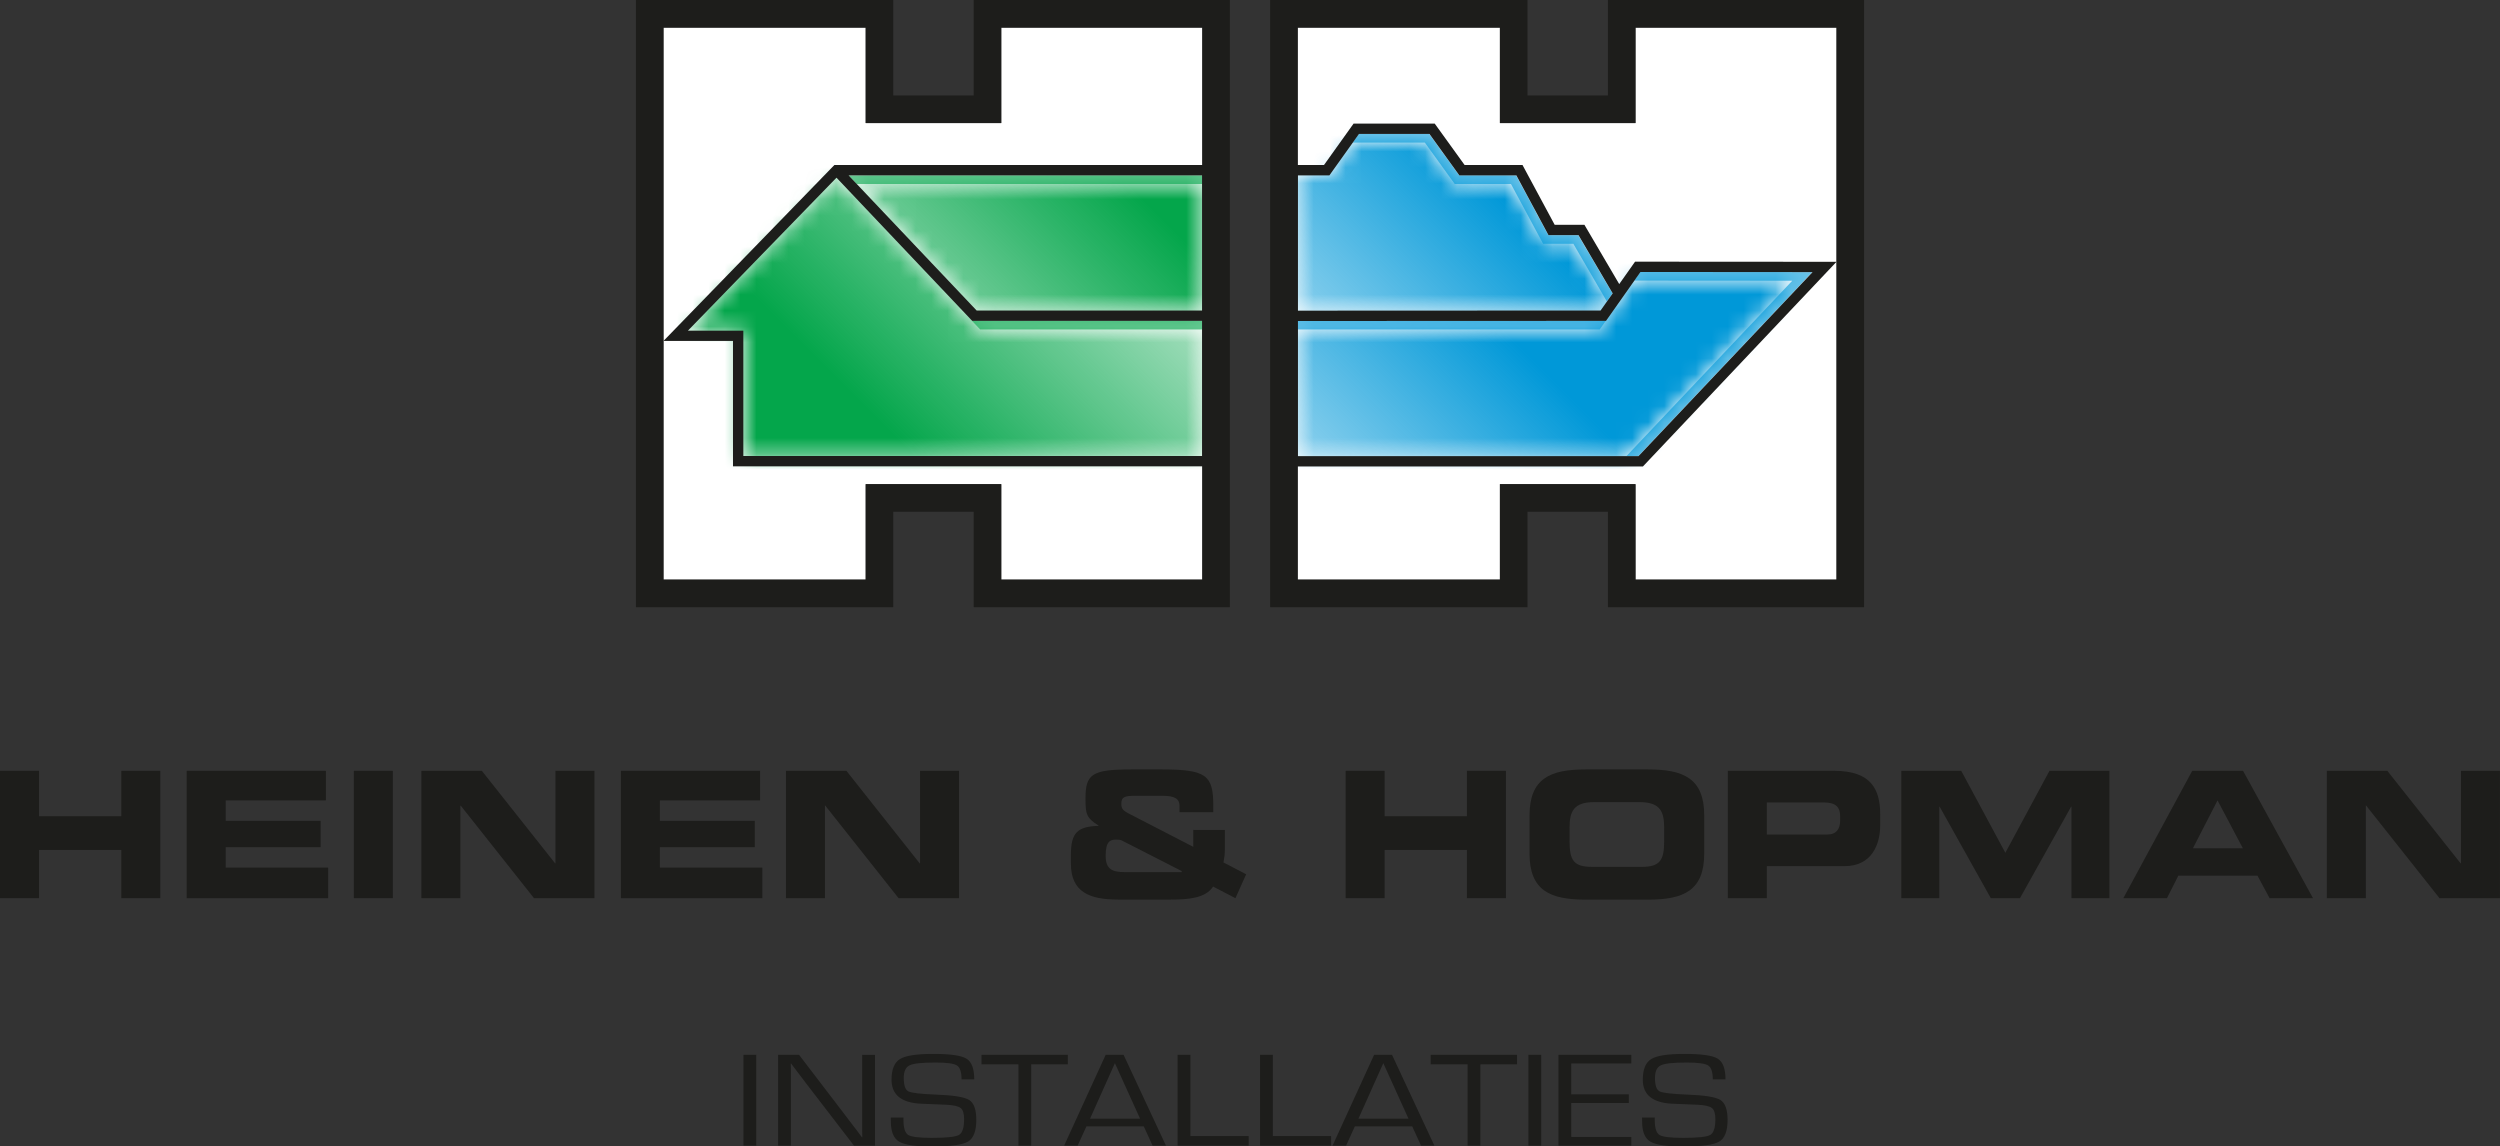 <svg width="157" height="72" viewBox="0 0 157 72" fill="none" xmlns="http://www.w3.org/2000/svg">
<rect x="0" y="0" width="157" height="72" fill="#333333" stroke="none"/>
<g id="Layer_1" clip-path="url(#clip0_6735_353)">
<path id="Vector" d="M107.877 66.486C107.552 66.284 106.859 66.185 105.794 66.185C104.729 66.185 104.043 66.293 103.695 66.51C103.344 66.726 103.167 67.16 103.167 67.807C103.167 68.743 103.771 69.244 104.976 69.311L105.768 69.344L106.604 69.378C107.063 69.4 107.364 69.469 107.509 69.584C107.654 69.699 107.725 69.931 107.725 70.28C107.725 70.817 107.619 71.148 107.407 71.272C107.195 71.395 106.628 71.458 105.706 71.458C104.903 71.458 104.403 71.398 104.21 71.272C104.015 71.148 103.918 70.832 103.918 70.323V70.18H103.119L103.125 70.433C103.125 71.064 103.294 71.48 103.634 71.688C103.974 71.896 104.656 72 105.68 72C106.862 72 107.626 71.898 107.972 71.69C108.318 71.484 108.492 71.029 108.492 70.329C108.492 69.68 108.34 69.263 108.039 69.077C107.738 68.891 107.035 68.778 105.924 68.739C104.978 68.702 104.409 68.635 104.219 68.535C104.028 68.436 103.933 68.156 103.933 67.695C103.933 67.285 104.054 67.023 104.297 66.904C104.539 66.785 105.082 66.726 105.924 66.726C106.632 66.726 107.082 66.789 107.275 66.913C107.468 67.038 107.563 67.329 107.563 67.788H108.362C108.362 67.123 108.199 66.689 107.877 66.486ZM102.446 66.785V66.241H97.872V71.942H102.446V71.398H98.675V69.268H102.29V68.726H98.675V66.785H102.446ZM95.984 71.944H96.788V66.243H95.984V71.944ZM95.27 66.839V66.241H89.846V66.839H92.166V71.944H92.969V66.839H95.268H95.27ZM85.311 70.251L86.872 66.767L88.452 70.251H85.311ZM89.24 71.944H90.079L87.419 66.243H86.294L83.685 71.944H84.536L85.084 70.737H88.688L89.24 71.944ZM79.131 66.241V71.942H83.594V71.344H79.934V66.241H79.131ZM73.953 66.241V71.942H78.417V71.344H74.756V66.241H73.953ZM68.455 70.251L70.016 66.767L71.596 70.251H68.457H68.455ZM72.382 71.944H73.222L70.561 66.243H69.436L66.827 71.944H67.678L68.226 70.737H71.83L72.382 71.944ZM67.061 66.839V66.241H61.637V66.839H63.957V71.944H64.76V66.839H67.059H67.061ZM60.697 66.486C60.375 66.284 59.68 66.185 58.617 66.185C57.554 66.185 56.866 66.293 56.515 66.51C56.165 66.726 55.989 67.16 55.989 67.807C55.989 68.743 56.593 69.244 57.799 69.311L58.591 69.344L59.425 69.378C59.883 69.4 60.184 69.469 60.329 69.584C60.474 69.699 60.546 69.931 60.546 70.28C60.546 70.817 60.44 71.148 60.228 71.272C60.016 71.395 59.448 71.458 58.526 71.458C57.723 71.458 57.225 71.398 57.031 71.272C56.836 71.148 56.738 70.832 56.738 70.323V70.18H55.94L55.946 70.433C55.946 71.064 56.115 71.48 56.455 71.688C56.792 71.896 57.476 72 58.502 72C59.684 72 60.448 71.898 60.795 71.69C61.139 71.484 61.312 71.029 61.312 70.329C61.312 69.68 61.163 69.263 60.862 69.077C60.561 68.891 59.858 68.778 58.747 68.739C57.801 68.702 57.232 68.635 57.041 68.535C56.851 68.436 56.756 68.156 56.756 67.695C56.756 67.285 56.877 67.023 57.121 66.904C57.364 66.785 57.907 66.726 58.749 66.726C59.459 66.726 59.909 66.789 60.1 66.913C60.29 67.038 60.386 67.329 60.386 67.788H61.184C61.184 67.123 61.022 66.689 60.7 66.486M54.143 66.241V70.995L54.147 71.211L54.154 71.424H54.132L53.799 70.977L53.459 70.535L52.781 69.643L50.18 66.243H48.866V71.944H49.669V67.22L49.664 67.004L49.66 66.791H49.682L49.922 67.11L50.162 67.426L50.647 68.065L53.63 71.946H54.95V66.245H54.147L54.143 66.241ZM46.69 71.944H47.493V66.243H46.69V71.944Z" fill="#1D1D1B"/>
<g id="Group">
<path id="Vector_2" d="M62.879 36.401H75.505V1.733H62.879V7.729H54.366V1.733H41.666V36.401H54.366V30.406H62.879V36.401Z" fill="white"/>
<path id="Vector_3" d="M81.495 36.401H94.194V30.406H102.708V36.401H115.334V1.733H102.708V7.729H94.194V1.733H81.495V36.401Z" fill="white"/>
</g>
<g id="Group_2">
<g id="Clip path group">
<mask id="mask0_6735_353" style="mask-type:luminance" maskUnits="userSpaceOnUse" x="43" y="11" width="33" height="18">
<g id="clippath">
<path id="Vector_4" d="M43.19 20.764H46.666V28.637H75.492V20.692H61.554L52.52 11.158L43.19 20.764Z" fill="white"/>
</g>
</mask>
<g mask="url(#mask0_6735_353)">
<g id="Group_3">
<path id="Vector_5" d="M75.49 7.729H41.651V30.407H75.49V7.729Z" fill="url(#paint0_linear_6735_353)"/>
</g>
</g>
</g>
<g id="Clip path group_2">
<mask id="mask1_6735_353" style="mask-type:luminance" maskUnits="userSpaceOnUse" x="53" y="11" width="23" height="9">
<g id="clippath-1">
<path id="Vector_6" d="M75.492 19.5V11.555H53.79L61.321 19.5H75.492Z" fill="white"/>
</g>
</mask>
<g mask="url(#mask1_6735_353)">
<g id="Group_4">
<path id="Vector_7" d="M75.49 7.729H41.651V30.408H75.49V7.729Z" fill="url(#paint1_linear_6735_353)"/>
</g>
</g>
</g>
<path id="Vector_8" opacity="0.6" d="M53.79 11.555H75.492V11.013H53.277L53.79 11.555Z" fill="#04A64B"/>
<path id="Vector_9" opacity="0.6" d="M61.041 20.15L61.554 20.692H75.492V20.15H61.041Z" fill="#04A64B"/>
<g id="Clip path group_3">
<mask id="mask2_6735_353" style="mask-type:luminance" maskUnits="userSpaceOnUse" x="81" y="17" width="32" height="12">
<g id="clippath-2">
<path id="Vector_10" d="M112.554 17.631L102.623 17.622L100.461 20.692H81.48V28.646H102.136L112.554 17.631Z" fill="white"/>
</g>
</mask>
<g mask="url(#mask2_6735_353)">
<g id="Group_5">
<path id="Vector_11" d="M115.319 7.729H81.48V30.407H115.319V7.729Z" fill="url(#paint2_linear_6735_353)"/>
</g>
</g>
</g>
<g id="Clip path group_4">
<mask id="mask3_6735_353" style="mask-type:luminance" maskUnits="userSpaceOnUse" x="81" y="8" width="20" height="12">
<g id="clippath-3">
<path id="Vector_12" d="M84.943 8.955L83.471 11.014H81.48V19.509L100.504 19.5L100.909 18.928L98.807 15.312H96.909L94.889 11.555H91.357L89.48 8.955H84.943Z" fill="white"/>
</g>
</mask>
<g mask="url(#mask3_6735_353)">
<g id="Group_6">
<path id="Vector_13" d="M115.319 7.729H81.48V30.408H115.319V7.729Z" fill="url(#paint3_linear_6735_353)"/>
</g>
</g>
</g>
<path id="Vector_14" opacity="0.6" d="M100.842 20.15L81.48 20.159V20.692H100.461L100.842 20.15Z" fill="#0098D8"/>
<path id="Vector_15" opacity="0.6" d="M89.48 8.955L91.357 11.555H94.889L96.909 15.312H98.807L100.909 18.928L101.264 18.424L99.117 14.771H97.234L95.212 11.013H91.634L89.757 8.413H85.328L84.943 8.955H89.48Z" fill="#0098D8"/>
<path id="Vector_16" opacity="0.6" d="M112.554 17.63L102.136 28.646H102.881L113.812 17.089L103.006 17.08L102.623 17.622L112.554 17.63Z" fill="#0098D8"/>
</g>
<g id="Group_7">
<path id="Vector_17" d="M102.684 16.43L101.688 17.841L99.502 14.118H97.634L95.614 10.364H91.978L90.101 7.763H85.004L83.146 10.364H80.843V29.296H103.173L115.332 16.441L102.682 16.433L102.684 16.43ZM81.495 11.014H83.486L85.343 8.413H89.77L91.647 11.014H95.227L97.246 14.768H99.13L101.277 18.424L100.517 19.5L81.493 19.509V11.016L81.495 11.014ZM102.896 28.646H81.495V20.159L100.857 20.151L103.022 17.08L113.827 17.089L102.898 28.644L102.896 28.646Z" fill="#1D1D1B"/>
<path id="Vector_18" d="M52.398 10.364L41.666 21.412H46.032V29.285H76.157V10.364H52.401H52.398ZM75.505 19.501H61.334L53.292 11.014H75.505V19.501ZM46.682 28.638V20.764H43.203L52.532 11.159L61.054 20.151H75.505V28.638H46.679H46.682Z" fill="#1D1D1B"/>
<path id="Vector_19" d="M77.237 38.134H61.148V32.139H56.098V38.134H39.935V0H56.098V5.995H61.148V0H77.237V38.134ZM62.879 36.401H75.505V1.733H62.879V7.729H54.366V1.733H41.666V36.401H54.366V30.405H62.879V36.401Z" fill="#1D1D1B"/>
<path id="Vector_20" d="M117.065 38.134H100.976V32.139H95.926V38.134H79.763V0H95.926V5.995H100.976V0H117.065V38.134ZM81.495 36.401H94.194V30.405H102.708V36.401H115.334V1.733H102.708V7.729H94.194V1.733H81.495V36.401Z" fill="#1D1D1B"/>
</g>
<g id="Group_8">
<path id="Vector_21" d="M0 48.407H2.45V51.258H7.617V48.407H10.068V56.406H7.617V53.379H2.45V56.406H0V48.407Z" fill="#1D1D1B"/>
<path id="Vector_22" d="M11.723 48.407H20.466V50.264H14.174V51.546H20.135V53.204H14.174V54.486H20.609V56.408H11.723V48.409V48.407Z" fill="#1D1D1B"/>
<path id="Vector_23" d="M22.222 48.407H24.672V56.406H22.222V48.407Z" fill="#1D1D1B"/>
<path id="Vector_24" d="M26.462 48.407H30.259L34.861 54.218H34.882V48.407H37.333V56.406H33.536L28.934 50.595H28.913V56.406H26.462V48.407Z" fill="#1D1D1B"/>
<path id="Vector_25" d="M38.991 48.407H47.734V50.264H41.441V51.546H47.402V53.204H41.441V54.486H47.876V56.408H38.991V48.409V48.407Z" fill="#1D1D1B"/>
<path id="Vector_26" d="M49.357 48.407H53.154L57.756 54.218H57.777V48.407H60.228V56.406H56.431L51.829 50.595H51.807V56.406H49.357V48.407Z" fill="#1D1D1B"/>
<path id="Vector_27" d="M67.252 53.611C67.273 52.352 67.615 51.9 68.986 51.865V51.843C68.213 51.358 68.169 51.102 68.169 50.153C68.169 48.617 68.557 48.32 71.051 48.32H72.949C75.73 48.32 76.194 48.673 76.194 50.563V51.005H74.075V50.617C74.075 50.175 73.8 49.975 72.981 49.975H71.293C70.609 49.975 70.421 50.064 70.421 50.461C70.421 50.771 70.475 50.881 70.951 51.124L74.936 53.18V52.118H76.923V53.245C76.923 53.698 76.88 53.908 76.834 54.161L78.259 54.903L77.585 56.406L76.183 55.676C75.698 56.428 74.559 56.493 73.522 56.493H70.222C68.423 56.493 67.252 56.029 67.252 54.227V53.607V53.611ZM74.161 54.773C74.204 54.773 74.215 54.751 74.215 54.705L70.451 52.783C70.362 52.738 70.273 52.727 70.087 52.727C69.734 52.727 69.436 52.827 69.436 53.733C69.436 54.584 69.834 54.77 70.65 54.77H74.161V54.773Z" fill="#1D1D1B"/>
<path id="Vector_28" d="M84.506 48.407H86.956V51.258H92.123V48.407H94.573V56.406H92.123V53.379H86.956V56.406H84.506V48.407Z" fill="#1D1D1B"/>
<path id="Vector_29" d="M96.054 51.215C96.054 48.873 97.368 48.32 99.576 48.32H103.504C105.712 48.32 107.026 48.873 107.026 51.215V53.602C107.026 55.945 105.712 56.497 103.504 56.497H99.576C97.368 56.497 96.054 55.945 96.054 53.602V51.215ZM98.569 52.838C98.569 53.999 98.811 54.439 99.972 54.439H103.106C104.264 54.439 104.509 53.997 104.509 52.838V51.975C104.509 50.981 104.266 50.374 102.974 50.374H100.104C98.811 50.374 98.569 50.981 98.569 51.975V52.838Z" fill="#1D1D1B"/>
<path id="Vector_30" d="M108.507 48.407H115.184C117.514 48.407 118.076 49.577 118.076 51.148V51.832C118.076 53.026 117.557 54.395 115.825 54.395H110.957V56.406H108.507V48.407ZM110.957 52.407H114.764C115.338 52.407 115.559 52.032 115.559 51.555V51.245C115.559 50.703 115.295 50.394 114.555 50.394H110.957V52.404V52.407Z" fill="#1D1D1B"/>
<path id="Vector_31" d="M119.401 48.407H123.165L125.936 53.555L128.707 48.407H132.471V56.406H130.088V50.66H130.066L126.854 56.406H125.023L121.81 50.66H121.789V56.406H119.403V48.407H119.401Z" fill="#1D1D1B"/>
<path id="Vector_32" d="M137.672 48.407H140.863L145.257 56.406H142.53L141.768 54.991H136.8L136.084 56.406H133.345L137.672 48.407ZM137.716 53.269H140.85L139.261 50.264L137.716 53.269Z" fill="#1D1D1B"/>
<path id="Vector_33" d="M146.127 48.407H149.924L154.526 54.218H154.548V48.407H156.998V56.406H153.201L148.597 50.595H148.575V56.406H146.125V48.407H146.127Z" fill="#1D1D1B"/>
</g>
</g>
<defs>
<linearGradient id="paint0_linear_6735_353" x1="44.448" y1="33.205" x2="72.723" y2="4.957" gradientUnits="userSpaceOnUse">
<stop offset="0.31" stop-color="#04A64B"/>
<stop offset="0.75" stop-color="#04A64B" stop-opacity="0.4"/>
</linearGradient>
<linearGradient id="paint1_linear_6735_353" x1="44.448" y1="33.205" x2="72.723" y2="4.957" gradientUnits="userSpaceOnUse">
<stop offset="0.4" stop-color="#04A64B" stop-opacity="0.4"/>
<stop offset="0.85" stop-color="#04A64B"/>
</linearGradient>
<linearGradient id="paint2_linear_6735_353" x1="84.276" y1="33.205" x2="112.552" y2="4.957" gradientUnits="userSpaceOnUse">
<stop stop-color="#0098D8" stop-opacity="0.4"/>
<stop offset="0.4" stop-color="#0098D8"/>
</linearGradient>
<linearGradient id="paint3_linear_6735_353" x1="84.276" y1="33.205" x2="112.552" y2="4.957" gradientUnits="userSpaceOnUse">
<stop offset="0.15" stop-color="#0098D8" stop-opacity="0.4"/>
<stop offset="0.55" stop-color="#0098D8"/>
</linearGradient>
<clipPath id="clip0_6735_353">
<rect width="157" height="72" fill="white"/>
</clipPath>
</defs>
</svg>
